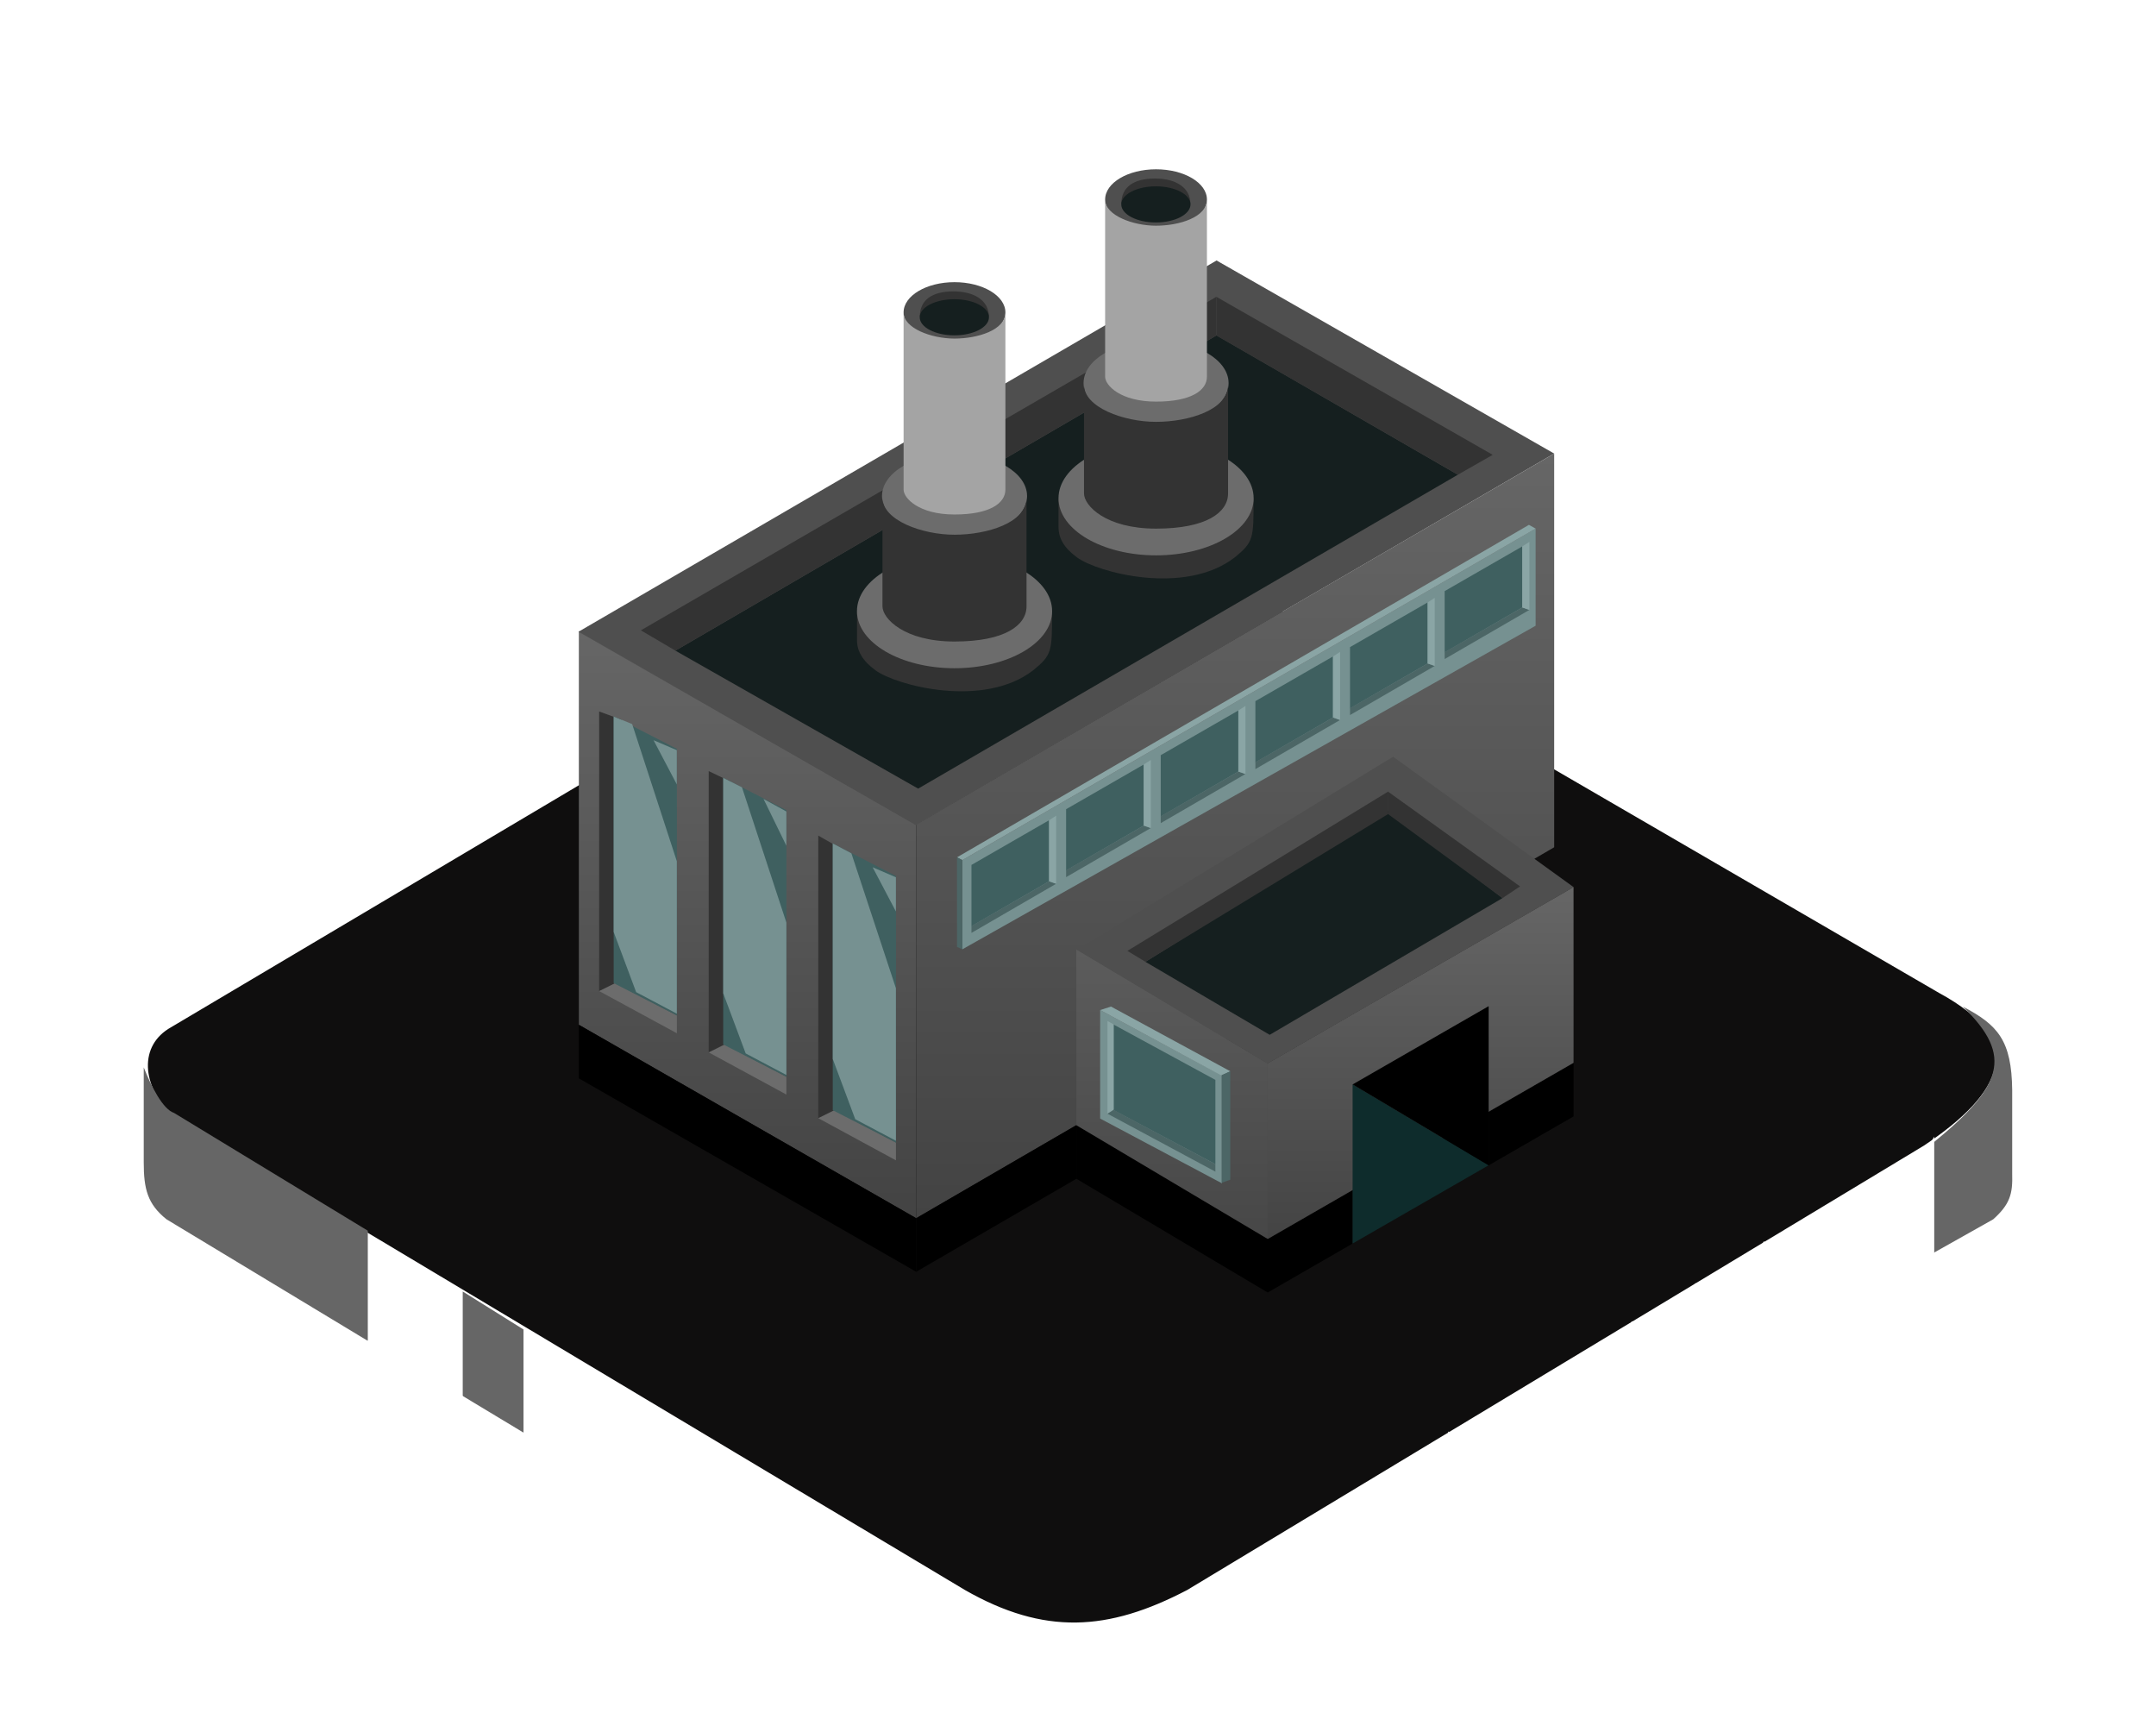 <svg width="300" height="241" viewBox="0 0 300 241" fill="none" xmlns="http://www.w3.org/2000/svg">
<path d="M165.319 221.421C154.222 227.234 145.239 227.762 134.142 221.421L23.699 155.367C19.471 151.139 18.952 145.33 23.699 142.684L134.142 77.159C144.71 70.817 154.222 71.346 165.319 77.159L269.949 137.929C282.632 144.798 278.933 152.196 267.836 159.594L165.319 221.421Z" fill="#0F0E0E" stroke="white" stroke-width="0.5"/>
<g filter="url(#filter0_d_113_3901)">
<path d="M273.12 140.043C280.295 146.972 278.565 151.182 268.893 159.066V174.391L277.348 169.635C279.688 167.535 280.073 166.092 279.99 163.294V151.668C279.915 144.747 277.993 142.583 273.12 140.043Z" fill="#666666"/>
</g>
<g filter="url(#filter1_d_113_3901)">
<path d="M51.178 171.22V186.544L23.171 169.634C20.528 167.521 20 165.407 20 161.708V148.497C21.057 151.139 22.642 154.31 24.227 154.838L51.178 171.22Z" fill="#666666"/>
</g>
<g filter="url(#filter2_d_113_3901)">
<path d="M64.388 194.471V179.675L72.843 184.959V199.755L64.388 194.471Z" fill="#666666"/>
</g>
<path d="M51.178 186.545L133.613 236.218M133.613 236.218V221.23M133.613 236.218C143.22 242.058 155.808 242.031 165.319 236.218M165.319 236.218L167.736 234.775M165.319 236.218V234.104M165.319 221.422V225.121M255.682 182.277L268.893 159.066V163.294M255.682 182.277L259.381 180.069M255.682 182.277L252.073 184.431M259.381 180.069L268.893 163.294M259.381 180.069L263.08 177.861M268.893 163.294V166.993M268.893 166.993L263.08 177.861M268.893 166.993V170.692M263.08 177.861L265.986 176.126M265.986 176.126L268.893 174.391V170.692M265.986 176.126L268.893 170.692M252.073 184.431L264.665 161.708M252.073 184.431L248.812 186.378M248.812 186.378L260.438 164.351M248.812 186.378L244.585 188.901M244.585 188.901L255.153 167.521M244.585 188.901L240.357 191.425M240.357 191.425L250.397 170.163M240.357 191.425L236.658 193.633M236.658 193.633L245.641 172.806M236.658 193.633L232.132 196.335M232.132 196.335L240.885 175.976M232.132 196.335L227.286 199.227M227.286 199.227L236.13 178.618M227.286 199.227L223.447 201.519M223.447 201.519L231.374 181.789M223.447 201.519L219.748 203.727M219.748 203.727L227.286 183.903M219.748 203.727L216.049 205.935M216.049 205.935L222.39 187.073M216.049 205.935L212.237 208.211M212.237 208.211L218.163 189.715M212.237 208.211L208.651 210.351M208.651 210.351L213.935 192.358M208.651 210.351L205.48 212.244M205.48 212.244L209.708 195M205.48 212.244L201.781 214.452M201.781 214.452L205.48 197.114M201.781 214.452L197.188 217.194M197.188 217.194L201.781 199.227M197.188 217.194L192.798 219.815M192.798 219.815L197.188 202.144M192.798 219.815L188.336 222.478M188.336 222.478L192.798 205.04M188.336 222.478L183.909 225.121M183.909 225.121C183.834 224.698 186.985 213.319 188.57 207.682M183.909 225.121L179.059 228.016M179.059 228.016L183.286 210.853M179.059 228.016L175.057 230.405M175.057 230.405L179.587 212.967M175.057 230.405L171.132 232.748M171.132 232.748L175.36 215.609M171.132 232.748L167.736 234.775M167.736 234.775L171.661 217.723M165.319 234.104L168.49 219.815M165.319 234.104V225.121M165.319 225.121L166.376 220.893" stroke="white" stroke-width="0.5"/>
<g filter="url(#filter3_d_113_3901)">
<path d="M80.545 87.804L127.485 114.712V169.487L80.545 142.578V87.804Z" fill="url(#paint0_linear_113_3901)"/>
</g>
<path d="M80.498 87.887L127.437 114.796L216.258 63.101L169.28 36.239L80.498 87.887Z" fill="#4F4F4F"/>
<path d="M169.273 46.66L202.857 66.043L127.758 109.715L93.975 90.519L169.273 46.66Z" fill="#151F1F"/>
<path d="M169.255 41.292V46.676L93.986 90.519L89.174 87.695L169.255 41.292Z" fill="#333333"/>
<path d="M169.255 41.292V46.676L202.859 66.041L207.707 63.279L169.255 41.292Z" fill="#333333"/>
<g filter="url(#filter4_d_113_3901)">
<path d="M127.485 114.713L216.259 63.1V117.874L127.485 169.487V114.713Z" fill="url(#paint1_linear_113_3901)"/>
</g>
<path d="M80.545 142.566L127.485 169.474V176.932L80.545 150.023L80.545 142.566Z" fill="black"/>
<path d="M127.485 169.474L149.77 156.54V163.998L127.485 176.932L127.485 169.474Z" fill="black"/>
<path d="M149.77 156.533L176.399 172.359V179.817L149.77 163.991L149.77 156.533Z" fill="black"/>
<path d="M149.77 132.093L176.399 147.919V172.366L149.77 156.54L149.77 132.093Z" fill="url(#paint2_linear_113_3901)"/>
<path d="M149.844 132.129L193.847 105.274L218.96 123.418L176.36 147.975L149.844 132.129Z" fill="#4F4F4F"/>
<path d="M159.379 133.808L193.12 112.752L209.07 124.943L176.673 143.967L159.379 133.808Z" fill="#151F1F"/>
<path d="M156.873 132.287L193.169 110.119V113.243L159.38 133.809L156.873 132.287Z" fill="#333333"/>
<path d="M211.508 123.318L193.12 110.119V113.243L209.069 124.942L211.508 123.318Z" fill="#333333"/>
<path d="M176.399 172.359L188.211 165.549V173.007L176.399 179.816L176.399 172.359Z" fill="black"/>
<path d="M207.141 154.672L218.953 147.862V155.32L207.141 162.13L207.141 154.672Z" fill="black"/>
<path d="M176.399 147.924L218.954 123.414V147.862L176.399 172.371L176.399 147.924Z" fill="url(#paint3_linear_113_3901)"/>
<path d="M188.211 150.853L207.142 162.113L188.211 173.002L188.211 150.853Z" fill="#0E2C2C"/>
<path d="M207.142 162.13L188.211 150.87L207.142 139.981L207.142 162.13Z" fill="black"/>
<path d="M133.903 119.663L213.677 73.537V87.052L133.903 132.074V119.663Z" fill="#769191"/>
<path d="M135.176 120.331L145.975 114.114V122.608L135.176 128.855V120.331Z" fill="#3F6060"/>
<path d="M148.344 112.58L159.144 106.363V114.857L148.344 121.104V112.58Z" fill="#3F6060"/>
<path d="M161.513 105.062L172.313 98.845V107.338L161.513 113.586V105.062Z" fill="#3F6060"/>
<path d="M174.682 97.544L185.481 91.327V99.821L174.682 106.068V97.544Z" fill="#3F6060"/>
<path d="M187.851 90.026L198.65 83.81V92.303L187.851 98.55V90.026Z" fill="#3F6060"/>
<path d="M201.02 82.236L211.819 76.019V84.512L201.02 90.76V82.236Z" fill="#3F6060"/>
<path d="M135.176 128.824L145.975 122.608L146.96 122.952L135.176 129.786V128.824Z" fill="#4C6666"/>
<path d="M148.344 121.073L159.144 114.857L160.129 115.201L148.344 122.035V121.073Z" fill="#4C6666"/>
<path d="M161.513 113.555L172.313 107.338L173.298 107.682L161.513 114.516V113.555Z" fill="#4C6666"/>
<path d="M174.682 106.037L185.481 99.821L186.467 100.165L174.682 106.999V106.037Z" fill="#4C6666"/>
<path d="M187.851 98.519L198.65 92.303L199.635 92.647L187.851 99.481V98.519Z" fill="#4C6666"/>
<path d="M201.02 90.729L211.819 84.512L212.804 84.856L201.02 91.69V90.729Z" fill="#4C6666"/>
<path d="M145.975 114.117L146.963 113.479V122.952L145.975 122.607V114.117Z" fill="#8AA5A5"/>
<path d="M159.143 106.366L160.131 105.728V115.201L159.143 114.856V106.366Z" fill="#8AA5A5"/>
<path d="M172.312 98.849L173.3 98.21V107.683L172.312 107.339V98.849Z" fill="#8AA5A5"/>
<path d="M185.481 91.33L186.469 90.692V100.165L185.481 99.82V91.33Z" fill="#8AA5A5"/>
<path d="M198.65 83.812L199.638 83.174V92.647L198.65 92.303V83.812Z" fill="#8AA5A5"/>
<path d="M211.819 76.021L212.807 75.383V84.856L211.819 84.512V76.021Z" fill="#8AA5A5"/>
<path d="M133.164 119.273L212.745 73.019L213.676 73.54L133.901 119.665L133.164 119.273Z" fill="#8AA5A5"/>
<path d="M133.164 119.279L133.907 119.663V132.069L133.164 131.736L133.164 119.279Z" fill="#4C6666"/>
<ellipse cx="132.815" cy="43.467" rx="7.083" ry="4.211" fill="#4F4F4F"/>
<path d="M121.815 93.25C119.996 91.911 119.247 90.572 119.247 89.031V85.109H146.389C146.389 90.64 146.389 91.105 143.766 93.25C136.845 98.605 124.692 95.368 121.815 93.25Z" fill="#333333"/>
<path d="M132.666 40.539C129.673 40.539 127.987 41.748 127.987 44.052H137.598C137.598 41.804 135.575 40.539 132.666 40.539Z" fill="#333333"/>
<ellipse cx="132.821" cy="85.022" rx="13.577" ry="7.944" fill="#6C6C6C"/>
<ellipse cx="132.821" cy="69.004" rx="10.091" ry="5.904" fill="#6C6C6C"/>
<ellipse cx="132.795" cy="44.14" rx="4.817" ry="2.513" fill="#151F1F"/>
<path d="M122.792 69.244C122.792 72.357 128.271 74.391 132.815 74.391C137.36 74.391 142.838 72.73 142.838 69.244V84.351C142.838 87.007 139.809 89.249 132.815 89.249C125.822 89.249 122.792 86.053 122.792 84.351V69.244Z" fill="#333333"/>
<path d="M125.733 43.467C125.733 45.667 129.604 47.104 132.815 47.104C136.027 47.104 139.898 45.931 139.898 43.467V68.117C139.898 69.994 137.757 71.578 132.815 71.578C127.874 71.578 125.733 69.319 125.733 68.117V43.467Z" fill="#A4A4A4"/>
<ellipse cx="160.858" cy="27.763" rx="7.083" ry="4.211" fill="#4F4F4F"/>
<path d="M149.858 77.546C148.039 76.207 147.289 74.868 147.289 73.327V69.405H174.432C174.432 74.936 174.432 75.401 171.809 77.546C164.887 82.901 152.735 79.664 149.858 77.546Z" fill="#333333"/>
<path d="M160.709 24.835C157.716 24.835 156.03 26.044 156.03 28.348H165.64C165.64 26.1 163.617 24.835 160.709 24.835Z" fill="#333333"/>
<ellipse cx="160.864" cy="69.318" rx="13.577" ry="7.944" fill="#6C6C6C"/>
<ellipse cx="160.864" cy="53.3" rx="10.091" ry="5.904" fill="#6C6C6C"/>
<ellipse cx="160.838" cy="28.436" rx="4.817" ry="2.513" fill="#151F1F"/>
<path d="M150.835 53.54C150.835 56.653 156.313 58.687 160.858 58.687C165.402 58.687 170.881 57.026 170.881 53.54V68.647C170.881 71.303 167.851 73.544 160.858 73.544C153.865 73.544 150.835 70.349 150.835 68.647V53.54Z" fill="#333333"/>
<path d="M153.775 27.763C153.775 29.963 157.647 31.4 160.858 31.4C164.069 31.4 167.94 30.227 167.94 27.763V52.413C167.94 54.29 165.8 55.873 160.858 55.873C155.916 55.873 153.775 53.615 153.775 52.413V27.763Z" fill="#A4A4A4"/>
<path d="M153.082 140.523L170.034 149.646V164.628L153.082 155.617V140.523Z" fill="#769191"/>
<path d="M153.082 140.522L169.958 149.645L171.191 149.038L154.591 140.036L153.082 140.522Z" fill="#8AA5A5"/>
<path d="M169.987 164.553L169.987 149.573L171.19 149.037V164.13L169.987 164.553Z" fill="#4C6666"/>
<path d="M154.884 142.501L169.116 150.238L169.116 161.959L154.884 154.408V142.501Z" fill="#3F6060"/>
<path d="M154.103 142.048L154.978 142.525V154.372L154.103 154.944L154.103 142.048Z" fill="#8AA5A5"/>
<path d="M113.857 116.249L116.997 118.038V154.458L113.857 155.562V116.249Z" fill="#333333"/>
<path d="M98.614 107.277L101.754 108.786V145.306L98.614 146.412L98.614 107.277Z" fill="#333333"/>
<path d="M83.371 98.986L86.511 100.126V136.777L83.371 137.882L83.371 98.986Z" fill="#333333"/>
<path d="M124.668 161.43V158.955L116.109 154.443L113.857 155.562L124.668 161.43Z" fill="#6C6C6C"/>
<path d="M109.425 152.279V149.804L100.866 145.292L98.614 146.411L109.425 152.279Z" fill="#6C6C6C"/>
<path d="M94.183 143.749V141.274L85.623 136.763L83.371 137.882L94.183 143.749Z" fill="#6C6C6C"/>
<path d="M115.875 117.346L124.671 121.863V158.961L115.875 154.456L115.875 117.346Z" fill="#3F6060"/>
<path d="M100.632 108.195L109.428 112.711V149.81L100.632 145.305L100.632 108.195Z" fill="#3F6060"/>
<path d="M85.39 99.665L94.185 104.182V141.28L85.39 136.775L85.39 99.665Z" fill="#3F6060"/>
<path d="M169.116 163.002V161.957L154.954 154.403L154.103 154.943L169.116 163.002Z" fill="#4C6666"/>
<path d="M115.875 117.346L118.467 118.714L124.663 137.486V158.703L119.004 155.707L115.875 147.325V117.346Z" fill="#769191"/>
<path d="M100.632 108.217L103.243 109.532L109.42 128.347V149.552L103.761 146.557L100.632 138.18V108.217Z" fill="#769191"/>
<path d="M85.39 99.689L87.962 100.732L94.178 119.818V141.023L88.518 138.028L85.39 129.652V99.689Z" fill="#769191"/>
<path d="M124.663 126.811L121.426 120.658L124.663 122.049V126.811Z" fill="#769191"/>
<path d="M109.42 117.66L106.243 111.152L109.42 112.898V117.66Z" fill="#769191"/>
<path d="M94.177 109.13L90.94 102.978L94.177 104.368V109.13Z" fill="#769191"/>
<defs>
<filter id="filter0_d_113_3901" x="248.893" y="120.043" width="51.107" height="74.348" filterUnits="userSpaceOnUse" color-interpolation-filters="sRGB">
<feFlood flood-opacity="0" result="BackgroundImageFix"/>
<feColorMatrix in="SourceAlpha" type="matrix" values="0 0 0 0 0 0 0 0 0 0 0 0 0 0 0 0 0 0 127 0" result="hardAlpha"/>
<feOffset/>
<feGaussianBlur stdDeviation="10"/>
<feComposite in2="hardAlpha" operator="out"/>
<feColorMatrix type="matrix" values="0 0 0 0 0.4 0 0 0 0 0.4 0 0 0 0 0.4 0 0 0 1 0"/>
<feBlend mode="normal" in2="BackgroundImageFix" result="effect1_dropShadow_113_3901"/>
<feBlend mode="normal" in="SourceGraphic" in2="effect1_dropShadow_113_3901" result="shape"/>
</filter>
<filter id="filter1_d_113_3901" x="0" y="128.497" width="71.178" height="78.047" filterUnits="userSpaceOnUse" color-interpolation-filters="sRGB">
<feFlood flood-opacity="0" result="BackgroundImageFix"/>
<feColorMatrix in="SourceAlpha" type="matrix" values="0 0 0 0 0 0 0 0 0 0 0 0 0 0 0 0 0 0 127 0" result="hardAlpha"/>
<feOffset/>
<feGaussianBlur stdDeviation="10"/>
<feComposite in2="hardAlpha" operator="out"/>
<feColorMatrix type="matrix" values="0 0 0 0 0.4 0 0 0 0 0.4 0 0 0 0 0.4 0 0 0 1 0"/>
<feBlend mode="normal" in2="BackgroundImageFix" result="effect1_dropShadow_113_3901"/>
<feBlend mode="normal" in="SourceGraphic" in2="effect1_dropShadow_113_3901" result="shape"/>
</filter>
<filter id="filter2_d_113_3901" x="44.388" y="159.675" width="48.455" height="60.081" filterUnits="userSpaceOnUse" color-interpolation-filters="sRGB">
<feFlood flood-opacity="0" result="BackgroundImageFix"/>
<feColorMatrix in="SourceAlpha" type="matrix" values="0 0 0 0 0 0 0 0 0 0 0 0 0 0 0 0 0 0 127 0" result="hardAlpha"/>
<feOffset/>
<feGaussianBlur stdDeviation="10"/>
<feComposite in2="hardAlpha" operator="out"/>
<feColorMatrix type="matrix" values="0 0 0 0 0.4 0 0 0 0 0.4 0 0 0 0 0.4 0 0 0 1 0"/>
<feBlend mode="normal" in2="BackgroundImageFix" result="effect1_dropShadow_113_3901"/>
<feBlend mode="normal" in="SourceGraphic" in2="effect1_dropShadow_113_3901" result="shape"/>
</filter>
<filter id="filter3_d_113_3901" x="60.545" y="67.804" width="86.94" height="121.683" filterUnits="userSpaceOnUse" color-interpolation-filters="sRGB">
<feFlood flood-opacity="0" result="BackgroundImageFix"/>
<feColorMatrix in="SourceAlpha" type="matrix" values="0 0 0 0 0 0 0 0 0 0 0 0 0 0 0 0 0 0 127 0" result="hardAlpha"/>
<feOffset/>
<feGaussianBlur stdDeviation="10"/>
<feComposite in2="hardAlpha" operator="out"/>
<feColorMatrix type="matrix" values="0 0 0 0 0.4 0 0 0 0 0.4 0 0 0 0 0.4 0 0 0 0.6 0"/>
<feBlend mode="normal" in2="BackgroundImageFix" result="effect1_dropShadow_113_3901"/>
<feBlend mode="normal" in="SourceGraphic" in2="effect1_dropShadow_113_3901" result="shape"/>
</filter>
<filter id="filter4_d_113_3901" x="107.485" y="43.1" width="128.774" height="146.388" filterUnits="userSpaceOnUse" color-interpolation-filters="sRGB">
<feFlood flood-opacity="0" result="BackgroundImageFix"/>
<feColorMatrix in="SourceAlpha" type="matrix" values="0 0 0 0 0 0 0 0 0 0 0 0 0 0 0 0 0 0 127 0" result="hardAlpha"/>
<feOffset/>
<feGaussianBlur stdDeviation="10"/>
<feComposite in2="hardAlpha" operator="out"/>
<feColorMatrix type="matrix" values="0 0 0 0 0.4 0 0 0 0 0.4 0 0 0 0 0.4 0 0 0 0.6 0"/>
<feBlend mode="normal" in2="BackgroundImageFix" result="effect1_dropShadow_113_3901"/>
<feBlend mode="normal" in="SourceGraphic" in2="effect1_dropShadow_113_3901" result="shape"/>
</filter>
<linearGradient id="paint0_linear_113_3901" x1="104.015" y1="87.804" x2="104.015" y2="169.487" gradientUnits="userSpaceOnUse">
<stop stop-color="#666666"/>
<stop offset="1" stop-color="#434343"/>
</linearGradient>
<linearGradient id="paint1_linear_113_3901" x1="171.872" y1="63.1" x2="171.872" y2="169.487" gradientUnits="userSpaceOnUse">
<stop stop-color="#666666"/>
<stop offset="1" stop-color="#434343"/>
</linearGradient>
<linearGradient id="paint2_linear_113_3901" x1="163.084" y1="113.051" x2="163.084" y2="172.366" gradientUnits="userSpaceOnUse">
<stop stop-color="#666666"/>
<stop offset="1" stop-color="#474747"/>
</linearGradient>
<linearGradient id="paint3_linear_113_3901" x1="197.676" y1="123.414" x2="197.676" y2="172.371" gradientUnits="userSpaceOnUse">
<stop stop-color="#666666"/>
<stop offset="1" stop-color="#444444"/>
</linearGradient>
</defs>
</svg>
